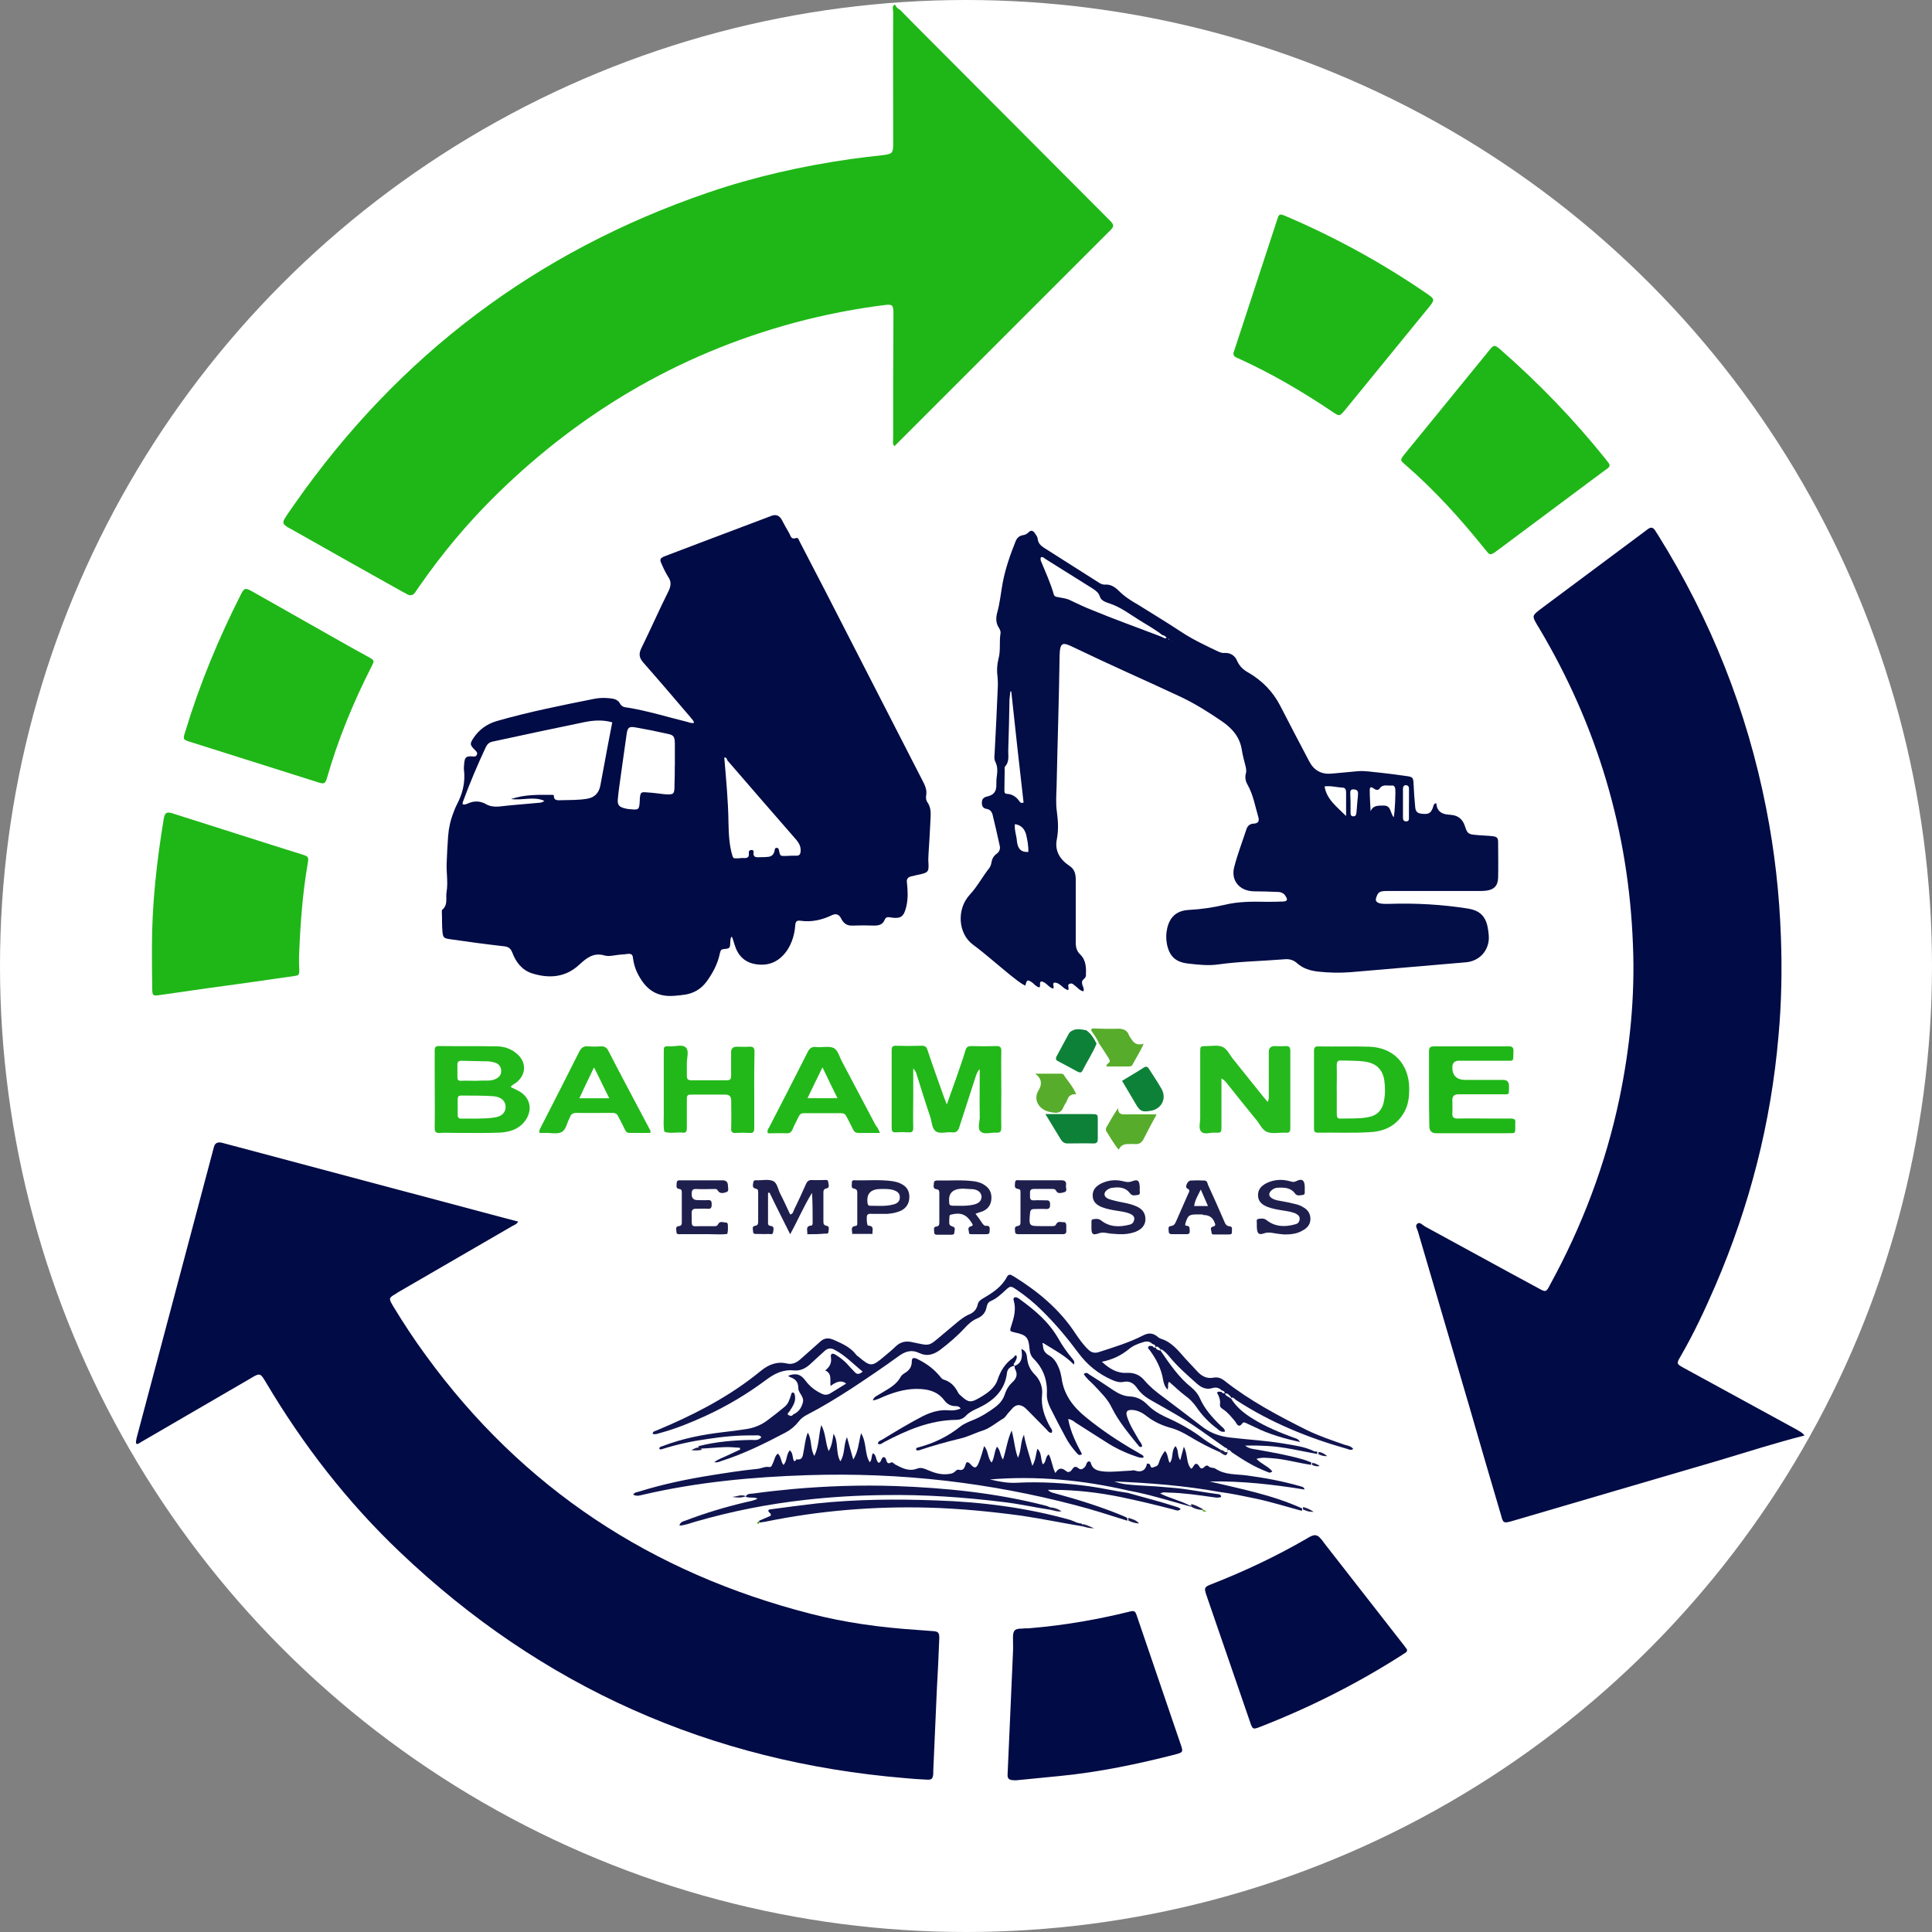 <?xml version="1.0" encoding="UTF-8"?><svg id="Capa_2" xmlns="http://www.w3.org/2000/svg" viewBox="0 0 545.34 545.34"><rect x="0" y="0" width="545.34" height="545.34" fill="#808080" stroke="none"/><defs><style>.cls-1{fill:#010b45;}.cls-2{fill:#030d46;}.cls-3{fill:#fff;}.cls-4{fill:#10154f;}.cls-5{fill:#1fb717;}.cls-6{fill:#1f1f4e;}.cls-7{fill:#22b81a;}.cls-8{fill:#0d114c;}.cls-9{fill:#0e8139;}.cls-10{fill:#0f144e;}.cls-11{fill:#25b91e;}.cls-12{fill:#58ac2b;}</style></defs><g id="Capa_2-2"><g id="Capa_1-2"><circle id="Circulo" class="cls-3" cx="272.67" cy="272.67" r="272.67"/><path class="cls-1" d="M509.38,405.18c-8.28,2.11-16.15,4.65-24.09,7.02-19.44,5.66-38.8,11.41-58.25,17.08-.17,.08-.42,.08-.59,.17-1.94,.51-2.2,.42-2.71-1.61-3.04-10.23-6-20.46-8.96-30.69-4.82-16.49-9.72-33.06-14.54-49.54-.17-.68-.93-1.61-.17-2.2,.68-.59,1.44,.34,2.11,.76,10.74,5.83,21.47,11.75,32.29,17.58,1.78,1.01,2.03,.93,2.96-.93,9.13-16.65,15.81-34.24,19.7-52.84,2.96-14.29,4.4-28.66,3.8-43.2-1.18-32.04-10.06-61.88-26.46-89.44-.42-.68-.85-1.35-1.18-2.03-.68-1.27-.51-1.69,.59-2.62,.25-.25,.59-.42,.85-.68,9.81-7.35,19.7-14.63,29.5-21.98,.34-.25,.68-.51,1.01-.76,.76-.51,1.35-.42,1.86,.34,.34,.51,.59,.93,.93,1.44,14.88,23.84,25.11,49.54,30.52,77.19,2.37,12,3.72,24.09,4.14,36.27,.34,9.3,.17,18.6-.68,27.9-2.11,24.52-8.12,47.93-17.84,70.51-2.96,6.85-6.09,13.53-9.81,19.95-1.18,2.03-1.18,2.11,1.01,3.3,10.65,5.83,21.39,11.67,32.04,17.5,.59,.42,1.35,.68,1.94,1.52h0Z"/><path class="cls-1" d="M38.49,407.55c-.25-.59,0-1.1,.08-1.69,7.27-27.39,14.54-54.7,21.81-82.09,.28-1.13,1.07-1.52,2.37-1.18,25.36,6.76,50.81,13.53,76.17,20.29,2.45,.68,4.9,1.27,7.35,1.94-.42,.76-1.1,.93-1.69,1.27-10.82,6.26-21.56,12.51-32.38,18.77-.08,.08-.25,.17-.34,.25-2.2,1.27-2.2,1.35-.85,3.64,2.87,4.73,5.92,9.38,9.21,13.86,27.31,37.54,63.74,61.38,108.46,72.87,9.81,2.54,19.78,3.89,29.84,4.57,1.52,.08,3.04,.25,4.57,.34,1.78,.08,2.11,.42,2.03,2.28-.17,4.73-.42,9.55-.68,14.29-.34,7.61-.68,15.3-1.01,22.91v.85c-.17,1.44-.42,1.69-1.94,1.61-2.03-.08-4.06-.25-6-.42-54.95-4.57-102.55-25.7-142.53-63.74-14.88-14.12-27.39-30.27-37.87-47.93-1.61-2.71-1.69-2.79-4.48-1.1-10.23,5.92-20.46,11.92-30.69,17.84-.42,.25-.85,.68-1.44,.59h0Z"/><path class="cls-5" d="M253.98,2.69c1.44,1.44,2.79,2.87,4.23,4.31,18.18,18.26,36.35,36.44,54.53,54.7l.76,.76c.93,1.01,.93,1.44,.08,2.37-.17,.25-.42,.42-.59,.59l-59.69,59.69-.85,.85c-.59-.76-.34-1.52-.34-2.28,0-11.41,0-22.83,.08-34.24v-1.52c-.08-1.69-.34-2.03-2.11-1.86-7.69,.93-15.22,2.37-22.74,4.23-33.48,8.45-62.39,25.02-87.08,49.2-8.2,8.03-15.47,16.74-21.98,26.12-.34,.51-.76,1.1-1.1,1.61-.59,.85-1.35,1.01-2.28,.51-.34-.25-.76-.42-1.1-.59-10.57-5.92-21.14-11.84-31.7-17.84-.34-.17-.68-.34-.93-.51-1.35-.85-1.52-1.27-.68-2.62s1.78-2.62,2.71-3.97c29.34-41.93,68.22-71.27,116.67-87.84,13.1-4.48,26.63-7.52,40.33-9.47,2.96-.42,6-.76,9.05-1.1,2.62-.34,2.87-.59,2.87-3.21,0-12.43-.08-24.85,0-37.2,0-.68-.51-1.61,.51-2.11,.34,.76,.76,1.18,1.35,1.44h0Z"/><path class="cls-1" d="M206.56,264.34c-.51,.59-.34,1.1-.42,1.61-.08,1.69-.08,1.78-1.86,1.94-.93,.08-.93,.68-1.1,1.27-.59,2.87-1.94,5.41-3.64,7.78-1.52,2.11-3.55,3.38-6.09,3.8-1.01,.17-2.03,.25-3.04,.34-4.99,.42-8.28-1.69-10.65-6.76-.59-1.27-.93-2.62-1.1-3.97-.08-.93-.51-1.18-1.44-1.1-1.1,.17-2.11,.17-3.21,.34-1.18,.17-2.37,.42-3.47,.08-3.04-.85-4.99,.76-7.02,2.62-3.89,3.64-8.54,3.97-13.36,2.45-2.87-.93-4.57-3.21-5.58-5.92-.42-1.01-.93-1.52-2.11-1.69-5.16-.59-10.31-1.27-15.47-2.03-1.69-.25-1.94-.42-2.11-2.11-.17-1.86-.08-3.72-.17-5.58,0-.25,0-.51,.08-.59,1.78-1.44,.93-3.47,1.27-5.16,.42-2.62-.08-5.24,0-7.86,.08-2.62,.25-5.16,.42-7.78,.17-2.28,.68-4.57,1.52-6.68,.25-.76,.59-1.52,.93-2.2,1.61-3.04,2.45-6.26,2.03-9.81-.08-.34,0-.76,0-1.1,.17-2.11,.17-2.96,2.54-2.71,.42,.08,.93,0,1.1-.51,.25-.59-.17-.93-.51-1.27-1.52-1.52-1.52-1.78-.42-3.47,1.61-2.37,3.72-3.89,6.51-4.73,9.13-2.62,18.51-4.48,27.81-6.34,1.44-.25,2.87-.25,4.31-.08,1.01,.08,2.11,.42,2.62,1.35,.51,1.01,1.27,1.18,2.28,1.27,5.66,.93,11.07,2.62,16.57,3.97,.68,.17,1.35,.51,2.11,.34-.08-.76-.68-1.1-1.01-1.61-4.4-5.16-8.79-10.31-13.27-15.39-1.27-1.44-1.35-2.54-.51-4.23,2.62-5.33,4.99-10.74,7.61-15.98,.68-1.44,.85-2.62-.08-3.97-.68-1.1-1.27-2.28-1.78-3.47-.76-1.52-.59-1.86,.93-2.45,3.04-1.18,6.09-2.28,9.13-3.47,6.93-2.62,13.86-5.24,20.8-7.86,1.3-.51,2.28-.14,2.96,1.1,.68,1.27,1.35,2.54,2.11,3.8,.42,.76,.51,1.86,1.94,1.35,.68-.25,.85,.85,1.18,1.35,2.45,4.65,4.82,9.38,7.27,14.03,9.05,17.67,18.09,35.25,27.14,52.92,.76,1.44,1.44,2.79,1.1,4.48-.08,.68,0,1.35,.42,1.86,.85,1.27,.93,2.71,.85,4.14-.17,3.47-.34,6.93-.59,10.4-.08,1.01-.08,2.03,0,3.04,.08,1.86-.25,2.2-2.03,2.62-1.01,.25-1.94,.42-2.96,.68-.85,.25-1.27,.76-1.1,1.78,.25,2.2,.34,4.48-.17,6.68-.68,2.87-1.52,3.55-4.31,3.13-.93-.17-1.44-.25-1.86,.76-.51,1.18-1.52,1.52-2.87,1.52-2.03-.08-4.14-.08-6.17,0-1.61,.08-2.54-.68-3.21-2.03-.56-1.13-1.41-1.44-2.54-.93-2.79,1.35-5.75,2.03-8.79,1.61-1.1-.17-1.52,.08-1.61,1.27-.17,2.45-.85,4.82-2.2,6.93-2.11,3.13-4.99,4.65-8.88,4.06-3.3-.51-5.16-2.54-6.09-5.66-.25-.68-.34-1.35-.76-2.2h0Zm-62.31-38.8c4.06-1.35,7.78-1.18,11.58-1.18,.17,0,.51,0,.51,.25-.08,1.44,1.18,1.27,1.86,1.27,2.54-.08,5.07,0,7.52-.42,2.11-.34,3.3-1.61,3.72-3.64,.25-1.35,.51-2.71,.76-4.06,.85-4.57,1.69-9.21,2.62-13.86-2.62-.76-5.24-.59-7.78-.08-8.71,1.78-17.33,3.64-25.95,5.5-.93,.17-1.52,.68-1.94,1.52-2.37,5.07-4.57,10.23-6.51,15.56-.08,.17,0,.42-.08,.59,.59,.25,1.01,0,1.44-.17,1.86-.85,3.64-.76,5.33,.25,1.1,.59,2.28,.68,3.55,.59,3.55-.42,7.19-.68,10.74-1.01,.68-.08,1.35,0,2.03-.59-2.96-1.35-6-.08-9.38-.51Zm60.19-11.75c.51,6.17,1.1,12.17,1.18,18.26,.08,3.21,.17,6.34,1.1,9.47,.17,.59,.42,.85,1.01,.76,.51,0,1.01,0,1.52-.08,.59-.08,1.35,.17,1.86-.25,.42-.42,.25-.93,.25-1.44,.08-.42,.34-.59,.76-.59,.34,0,.68,.17,.59,.51-.25,1.86,1.01,1.52,2.03,1.52,.68,0,1.27,0,1.94-.08,1.07-.06,1.72-.62,1.94-1.69,.08-.42,.08-.93,.68-.85,.42,0,.51,.34,.59,.76,.34,1.61,.34,1.52,1.94,1.52,1.01-.08,2.03-.08,3.04-.08,.68,0,1.01-.34,1.1-1.01,.17-1.44-.34-2.45-1.27-3.55-6.51-7.44-12.93-14.88-19.44-22.4-.08-.42-.17-.76-.85-.76h0Zm-13.95,2.2h0v-6.26c-.08-1.86-.34-2.28-2.2-2.62-2.96-.68-5.92-1.27-8.88-1.78-1.86-.34-2.28,0-2.54,1.94-.59,3.97-1.1,7.95-1.69,12-.25,2.03-.59,3.97-.76,6-.25,1.94,.25,2.54,2.2,2.96,.34,.08,.68,.17,1.1,.17,2.62,.25,2.71,.25,2.87-2.45v-.42c.17-1.86,.25-2.03,2.03-1.86,1.69,.08,3.3,.34,4.9,.51,2.71,.17,2.87,.08,2.87-2.62,.08-1.94,.08-3.8,.08-5.58Z"/><path class="cls-2" d="M305.81,279.81c-1.01-.17-1.52-.93-2.2-1.44-.51-.34-.93-1.01-1.69-.68-.85,.34,0,1.18-.42,1.78-1.52-.34-2.28-2.2-3.97-2.11-.59,.51,.17,1.1-.25,1.69-1.01-.25-1.61-1.18-2.45-1.69-.68-.42-1.35-.59-1.27,.51,.08,1.18-.42,.85-.93,.51-.51-.25-.85-.76-1.35-1.1-1.27-.85-1.44-.76-1.86,.93-1.61-.76-2.87-1.94-4.23-2.96-3.55-2.87-6.93-5.92-10.57-8.62-4.23-3.13-4.65-10.06-.85-14.12,2.11-2.28,3.55-5.07,5.5-7.52,.34-.51,.51-1.01,.59-1.61,.17-.93,.59-1.78,1.44-2.37,.93-.68,1.1-1.52,.85-2.45-.59-2.79-1.27-5.66-1.94-8.45-.17-.85-.68-1.61-1.69-1.78-1.27-.17-1.44-1.1-1.35-2.11,.08-.93,.85-1.27,1.61-1.44,1.58-.34,2.4-1.3,2.45-2.87,0-1.01,0-2.03,.17-3.04,.17-1.35,.17-2.54-.42-3.8-.34-.59-.34-1.35-.25-2.11,.34-6.51,.68-12.93,.93-19.44,0-.76,0-1.61-.08-2.37-.25-1.78-.17-3.47,.25-5.16,.68-2.37,.17-4.9,.59-7.27,.08-.42-.17-1.01-.42-1.44-.93-1.35-.93-2.87-.51-4.4,.76-2.71,1.01-5.5,1.52-8.28,.76-4.06,2.11-7.95,3.64-11.75,.34-.93,1.01-1.61,2.03-1.78,.68-.08,1.18-.34,1.69-.85,.68-.68,1.27-.42,1.78,.34,.34,.51,.68,.93,.76,1.52,.08,1.18,.85,1.94,1.78,2.54,5.07,3.21,10.23,6.51,15.3,9.72,.51,.34,1.1,.68,1.78,.68,1.69-.17,2.96,.68,4.06,1.78,1.61,1.61,3.47,2.79,5.41,3.89,4.06,2.54,8.12,4.99,12.09,7.61,3.3,2.2,6.93,3.89,10.48,5.58,.59,.25,1.18,.51,1.86,.42,1.78-.08,2.96,.85,3.55,2.28,.68,1.52,1.78,2.54,3.21,3.3,3.89,2.28,6.93,5.41,8.96,9.38,2.71,5.24,5.41,10.48,8.2,15.72,1.35,2.54,3.47,3.66,6.34,3.38,2.45-.25,4.9-.42,7.35-.68,2.11-.17,4.14,.25,6.26,.42,2.45,.25,4.9,.59,7.27,.93,2.03,.25,2.11,.42,2.2,2.37,.08,2.03,.25,4.06,.42,6,.08,1.61,.51,2.11,1.78,2.28,1.94,.25,2.62-.08,3.21-1.61,.17-.42,.17-.85,.51-1.18,.08-.08,.25-.08,.34-.17,.08,0,.17,.08,.17,.08,.11,1.92,1.21,2.96,3.3,3.13,.25,0,.59,.08,.85,.08,1.97,.17,3.27,1.21,3.89,3.13,.68,2.11,.93,2.37,3.21,2.54,1.52,.17,3.04,.17,4.57,.34,1.35,.17,1.61,.51,1.61,1.78,0,3.3,.08,6.68,0,9.98-.08,2.28-1.18,3.38-3.47,3.64-.68,.08-1.44,.08-2.2,.08h-25.78c-2.03,0-2.45,.34-2.96,1.86-.25,.76-.08,1.18,.68,1.52,1.01,.34,2.03,.25,2.96,.25,7.52-.25,14.96,.17,22.4,1.35,2.96,.51,4.65,1.94,5.33,4.82,.25,1.18,.42,2.37,.42,3.64-.17,3.64-2.79,6.34-6.43,6.68-10.82,.93-21.73,1.86-32.55,2.79-3.13,.25-6.17,.17-9.3-.17-2.11-.25-4.14-.85-5.75-2.28-1.1-1.01-2.28-1.35-3.8-1.18-6.17,.51-12.43,.59-18.51,1.44-2.87,.42-5.75,.08-8.62-.25-3.55-.42-5.24-2.11-5.92-5.58-.25-1.44-.25-2.87,.08-4.31,.76-3.38,2.79-5.07,6.17-5.24s6.76-.68,10.06-1.44c3.8-.93,7.69-.93,11.58-.85,1.69,0,3.3,0,4.99-.08,1.1-.08,1.27-.51,.68-1.44-.51-.93-1.35-1.27-2.37-1.27-2.2-.08-4.48-.17-6.68-.17-3.97-.08-6.51-3.04-5.5-6.85,.93-3.64,2.28-7.1,3.47-10.74,.34-1.01,1.1-1.52,2.11-1.52,1.1-.08,1.52-.59,1.27-1.69-.93-3.13-1.44-6.34-3.04-9.21-.59-1.01-.85-2.11-.51-3.3,.17-.59,.08-1.27-.08-1.94-.42-1.61-.85-3.21-1.1-4.82-.59-3.55-2.71-5.92-5.5-7.86-3.72-2.54-7.44-4.9-11.5-6.85-5.07-2.37-10.23-4.73-15.3-7.02s-10.06-4.65-15.05-7.02c-3.13-1.52-3.97-1.69-4.06,2.37-.17,12.34-.59,24.69-.85,37.03-.08,2.28-.25,4.65,.08,6.93,.34,2.62,.51,5.07,0,7.78-.68,3.21,.85,5.75,3.55,7.52,1.44,.93,1.78,2.28,1.78,3.89v17.75c0,1.35,.25,2.45,1.35,3.47,1.61,1.61,1.61,3.8,1.52,5.92,0,.08,0,.17-.08,.25-.17,.68-1.18,.85-1.01,1.78,0,.85,.68,1.35,.42,2.37h0Zm21.98-100.1c.51,.17,.93,.68,1.52,.34-.34-.42-.68-.76-1.18-.76-2.03-1.61-4.31-2.87-6.51-4.23-2.71-1.69-5.33-3.72-8.45-4.73-1.01-.34-2.37-.76-2.71-1.94-.34-1.1-1.1-1.61-1.94-2.2-4.48-2.79-8.88-5.58-13.36-8.37-.42-.25-.76-.76-1.35-.51-.17,.34-.08,.76,0,1.01,1.27,3.13,2.71,6.17,3.64,9.47,.17,.59,.68,.68,1.18,.76,1.18,.25,2.45,.34,3.55,.93,1.94,.93,3.89,1.86,5.83,2.62,6.51,2.71,13.19,5.07,19.78,7.61h0Zm-42.35,15.47h-.25c-.08,.76-.17,1.52-.25,2.28-.08,4.65-.17,9.38-.34,14.03-.08,1.69,.42,3.47-.93,4.9-.17,.17-.08,.59-.08,.85,0,1.94-.08,3.89-.08,5.83,0,.59,.08,1.01,.76,1.01,1.52,.08,2.71,.93,3.55,2.2,.17,.25,.51,.51,1.1,.25-1.18-10.4-2.37-20.88-3.47-31.36h0Zm107.96,35.51c.34-1.35,.59-7.35,.42-8.12-.08-.51-.34-.85-.85-.85-1.18,.17-2.62-.51-3.55,.85-.34,.51-.93,.51-1.52,.08-1.01-.68-1.27-.59-1.27,.59,0,1.94,.17,3.8,.25,5.75,.76-1.86,2.37-1.52,3.72-1.61,2.11,0,1.78,2.11,2.79,3.3h0Zm-13.44-.34v-6.68c0-.68-.17-1.35-1.01-1.35-1.69-.08-3.3-.59-5.07-.34,.59,3.64,3.38,5.66,6.09,8.37Zm-89.7,10.14c.08-1.61-.25-3.3-.59-4.82-.42-1.61-1.35-2.79-3.21-3.04-.17,1.78,.51,3.3,.59,4.9,.25,1.86,.93,3.04,3.21,2.96h0Zm107.45-13.7v-3.89c0-.59,0-1.18-.85-1.27-.76,0-.85,.59-.85,1.18v7.69c0,.68,0,1.35,.93,1.35,.85,0,.76-.68,.76-1.27v-3.8Zm-16.49-.51v2.79c0,.59-.08,1.27,.68,1.35,.93,.08,.93-.68,1.01-1.35,.08-1.01,.17-2.03,.25-3.04,.08-.68,.17-1.44,.17-2.11,0-.85-.59-1.1-1.27-1.1-.85-.08-.93,.51-.93,1.1,0,.76,.08,1.52,.08,2.37h0Zm-50.47-45.31l.08-.08h-.17l.08,.08Zm-.85-.59l-.08,.08c0,.08,.08,.17,.08,.08,.17-.08,.17-.17,.08-.25,0,.08-.08,.08-.08,.08h0Z"/><path class="cls-5" d="M42.89,267.21c0-12.09,1.35-24.01,3.3-35.93,.34-2.03,.85-2.28,3.04-1.52,9.13,2.87,18.26,5.83,27.39,8.71,2.87,.93,5.75,1.78,8.62,2.71,1.86,.59,1.94,.68,1.61,2.62-1.52,8.79-2.11,17.58-2.45,26.46,0,1.18,0,2.28,.08,3.47,0,1.44-.08,1.61-1.52,1.78-3.89,.59-7.86,1.1-11.75,1.69-8.62,1.18-17.25,2.37-25.87,3.64-2.2,.34-2.37,.25-2.37-1.94-.08-3.89-.08-7.78-.08-11.67h0Z"/><path class="cls-5" d="M348.16,99.65l.25-.76c3.97-12.09,7.95-24.26,11.92-36.35,.17-.42,.25-.85,.42-1.27,.25-.68,.68-.85,1.35-.59,.42,.17,.93,.34,1.44,.59,13.78,5.92,26.8,13.1,39.14,21.56,2.37,1.61,2.37,1.78,.59,3.97-7.86,9.64-15.81,19.36-23.67,29-1.44,1.69-1.52,1.78-3.38,.51-8.54-5.75-17.33-10.91-26.63-15.13-.76-.34-1.44-.51-1.44-1.52Z"/><path class="cls-1" d="M290.25,459.62c5.33-.42,10.57-1.1,15.89-2.03,4.23-.76,8.37-1.61,12.43-2.62,1.61-.42,1.86-.34,2.37,1.27,4.14,12.17,8.28,24.26,12.43,36.44,.59,1.78,.51,1.94-1.27,2.45-10.82,2.79-21.73,5.07-32.89,6.17-3.72,.34-7.44,.76-11.16,1.1-.68,.08-1.44,.17-2.2,.08-1.1-.08-1.52-.51-1.44-1.69,.17-4.4,.42-8.79,.59-13.19,.34-7.1,.59-14.12,.93-21.22,.08-1.35,0-2.71,0-4.14,0-2.03,.51-2.54,2.54-2.54,.59-.08,1.18-.08,1.78-.08Z"/><path class="cls-5" d="M454.34,131.36c-.08,.59-.51,.85-.93,1.1-2.2,1.61-4.4,3.3-6.59,4.9-7.95,5.92-15.98,11.92-23.92,17.84-.42,.34-.93,.68-1.44,1.01-.59,.34-1.1,.34-1.52-.25-.25-.34-.59-.68-.85-1.01-6.85-8.54-14.12-16.57-22.4-23.76-1.52-1.27-1.52-1.35-.25-2.96,7.95-9.81,15.98-19.53,23.92-29.34,1.27-1.61,1.52-1.61,3.13-.25,10.91,9.55,20.88,19.87,29.93,31.2l.76,1.01c.08,.25,.17,.42,.17,.51h0Z"/><path class="cls-1" d="M371.07,433.33c.59,0,1.1,.25,1.52,.76,.51,.51,.93,1.1,1.35,1.69,7.44,9.47,14.79,19.02,22.23,28.49,.25,.34,.51,.68,.76,1.01,.42,.51,.25,.93-.25,1.27-.34,.17-.59,.34-.93,.59-12.68,8.12-26.12,14.88-40.24,20.37-1.78,.68-1.94,.59-2.54-1.1-4.14-12.09-8.37-24.26-12.51-36.35-.59-1.86-.51-2.11,1.44-2.87,9.3-3.64,18.26-7.86,26.88-12.85,.85-.51,1.52-.93,2.28-1.01h0Z"/><path class="cls-5" d="M105.45,186.9c-.17,.34-.34,.76-.51,1.1-5.16,10.14-9.47,20.54-12.6,31.45-.51,1.78-.85,1.94-2.62,1.35-12-3.8-24.01-7.61-36.1-11.41-1.94-.59-2.03-.76-1.35-2.79,4.06-13.44,9.38-26.29,15.72-38.8,.93-1.86,1.27-1.94,3.21-.85,7.44,4.23,14.96,8.45,22.4,12.68,3.55,2.03,7.19,4.06,10.74,6,.42,.34,1.1,.42,1.1,1.27Z"/><path class="cls-4" d="M223.89,399.26c1.52-.68,2.28-1.78,2.71-3.3,.51-1.78-1.27-2.71-1.27-4.14,0-1.78-.85-2.62-2.37-3.13-.17-.08-.34-.25-.51-.34,2.11-.85,3.55-.51,4.9,1.35,1.27,1.69,2.79,2.87,4.65,3.72,.85,.42,1.61,.34,2.45-.17,1.44-.93,2.96-1.78,4.4-2.71-1.13-.96-2.59-.73-4.4,.68-.25-1.61,.51-3.47-1.52-4.4,1.35-1.01,1.86-2.2,1.61-3.72-.17-1.01,.42-1.27,1.35-.68,1.1,.68,2.11,1.44,3.04,2.37,.76,.85,1.52,1.69,2.37,2.54,.56,.68,1.3,.62,2.2-.17-2.62-2.11-4.9-4.57-7.95-6.17-1.01-.56-1.94-.45-2.79,.34-1.35,1.18-2.62,2.45-3.97,3.64-1.35,1.27-2.87,2.03-4.65,1.86-3.13-.34-5.58,.93-7.95,2.71-5.33,3.97-10.99,7.35-17.08,10.14-4.06,1.86-8.2,3.55-12.51,4.73-.76,.17-1.44,.59-2.37,.34,0-.85,.76-.76,1.18-1.01,9.72-4.06,19.11-8.79,27.48-15.3,.68-.51,1.35-1.1,2.03-1.61,2.11-1.69,4.48-2.62,7.27-1.94,1.52,.34,2.79-.34,3.89-1.35,1.78-1.61,3.55-3.13,5.33-4.73,1.18-1.18,2.45-1.27,3.97-.59,2.28,1.01,4.65,2.03,6.26,4.14,.17,.25,.42,.42,.68,.59,3.38,2.87,3.8,2.87,7.19,0,1.18-1.01,2.37-1.94,3.38-2.96,1.27-1.18,2.71-1.52,4.4-1.18,5.41,1.1,4.57,1.44,8.88-2.2,1.35-1.18,2.79-2.28,4.14-3.47,.93-.76,1.94-1.52,3.04-2.03,1.35-.51,2.28-1.35,2.62-2.87,.17-.93,.93-1.44,1.69-1.86,2.62-1.52,5.16-3.21,6.59-6,.34-.59,.85-.76,1.44-.34,.08,.08,.25,.17,.34,.17,6.85,4.23,13.02,9.3,17.5,16.15,1.1,1.61,2.2,3.21,3.64,4.57,.93,.93,1.94,1.1,3.13,.68,4.14-1.35,8.37-2.62,12.34-4.65,1.44-.76,2.71-.76,3.97,.25,.34,.25,.68,.59,1.1,.68,3.04,.93,4.9,3.38,6.93,5.66,1.18,1.27,2.37,2.54,3.55,3.8,1.18,1.18,2.54,1.86,4.31,1.52,1.27-.25,2.28,.17,3.21,.93,7.1,5.58,15.05,9.81,23.16,13.86,3.47,1.69,7.02,2.87,10.65,4.14,.85,.25,1.78,.34,2.45,1.18-.59,.51-1.18,.17-1.69,0-11.07-3.13-21.64-7.44-31.36-13.78-.42-.25-.85-1.1-1.61-.51v.08c.08-.08,.17-.08,.17-.17s-.08-.25-.08-.34c-.51-.51-.93-1.18-1.78-.85h0c.25-.76-.42-.76-.85-1.01-.76-.76-1.69-.85-2.54-.59-1.69,.51-3.04-.08-4.31-1.18-2.87-2.54-5.75-5.07-8.12-8.03-.51-.59-1.1-1.18-1.78-1.61-.25-.17-.51-.17-.68,.17l.08,.08c.17-.08,.25-.25,.08-.51-.42-.25-.76-1.01-1.44-.42h0c.25-.76-.42-.76-.85-1.01-.76-.76-1.61-.76-2.62-.42-1.44,.42-2.87,1.01-4.06,2.03-2.11,1.69-4.48,2.87-7.52,3.47,2.11,1.94,4.31,3.3,7.02,3.13,2.2-.08,3.72,.59,5.07,2.2,1.52,1.78,3.3,3.21,5.16,4.57,3.8,2.87,7.61,5.75,11.33,8.62,2.28,1.69,4.82,2.54,7.61,2.87,4.99,.59,10.06,.85,15.05,1.69,2.96,.51,6,.85,8.71,2.2,.25,.08,.59,.08,.85,.08v.68c-4.73-.85-9.38-2.03-14.2-2.28-1.94-.08-3.8-.17-6.17-.08,1.27,.93,2.28,.93,3.21,1.1,4.31,.76,8.62,1.52,12.85,2.71,.93,.25,1.78,.59,2.62,.93v.68c-3.72-.51-7.27-1.61-10.99-1.86-1.35-.08-2.79-.34-4.48,.17,1.44,1.52,3.38,2.11,4.48,3.55-.68,.59-1.1,.25-1.52,.08-3.55-1.35-6.68-3.3-9.81-5.41-.42-.25-.76-1.27-1.52-.42h0c.59-.68-.17-.85-.51-1.01-2.45-1.78-4.99-3.47-7.44-5.24-4.23-2.96-8.71-5.41-13.19-7.95-1.69-.93-3.13-2.03-4.23-3.64-.85-1.27-2.11-2.03-3.72-1.69-1.18,.25-2.28-.08-3.38-.59-3.8-1.69-6.85-4.14-9.38-7.52-3.13-4.23-6.51-8.28-10.31-12-2.2-2.2-4.57-4.14-7.19-5.92-1.61-1.1-1.78-1.1-3.13,.17-1.27,1.18-2.54,2.37-4.14,3.04-.76,.34-1.01,.93-1.18,1.69-.25,1.52-1.18,2.62-2.62,3.21s-2.54,1.61-3.55,2.71c-2.11,2.28-4.48,4.31-6.93,6.17-1.86,1.35-3.72,1.94-5.83,.93-2.28-1.1-4.06-.51-6,.93-4.31,3.13-8.71,6.09-13.19,9.05-4.06,2.62-8.2,5.16-12.43,7.35-1.01,.51-1.86,1.1-2.54,2.03-1.01,1.27-2.2,2.28-3.64,3.04-5.92,3.13-11.92,6.09-18.35,8.12-.42,.17-.93,.42-1.78,.25,1.27-.93,2.45-1.27,3.64-1.86,1.18-.59,2.45-1.1,3.64-1.69,0-.17,0-.34-.08-.51-1.44-.08-2.87-.25-4.4-.17-2.28,.08-4.57,.34-6.93,.42-.17-.25-.25-.42-.42-.68,4.9-1.27,9.98-1.69,14.96-1.78,1.01,0,2.03,.25,2.87-.76-.51-.76-1.35-.51-2.11-.51-4.4-.08-8.79,.34-13.1,1.01-4.31,.59-8.54,1.52-12.6,2.79-.34,.08-.68,.34-1.01-.08,.08-.59,.68-.59,1.1-.76,5.5-2.11,11.16-3.21,16.99-3.89,2.11-.25,4.31-.51,6.43-.85,2.28-.34,4.31-1.18,6.09-2.54,1.61-1.18,3.21-2.45,4.73-3.72,1.1-.85,1.44-2.11,1.86-3.38,.08-.34,.17-.76,.59-.68s.42,.51,.51,.85c.34,1.78-.68,3.13-1.61,4.57-.25,.25-.59,.59-.34,.85,1.1,.68,1.27,.08,1.44-.08h0Z"/><path class="cls-10" d="M336.24,425.3c-5.07-1.35-10.06-2.96-15.22-4.06-.85-.17-1.69-.34-2.54-.51-12.85-2.96-25.87-4.23-39.06-3.13,2.54,.59,5.07,1.1,7.69,.93,6.85-.34,13.7,.08,20.46,1.01,3.64,.51,7.19,1.35,10.82,1.86,4.4,1.27,8.88,2.37,13.27,3.8,.51,.17,1.1,.25,1.61,.76-.68,.76-1.52,.25-2.2,.08-4.9-1.27-9.81-2.45-14.71-3.47-6.26-1.27-12.68-2.03-19.11-2.03h-1.44c.59,.68,1.18,.76,1.78,.93,6.59,1.78,13.1,3.8,19.44,6.43,.42,.17,.76,.34,1.18,.59v.76c-4.9-1.52-9.72-3.13-14.71-4.4-11.92-3.13-24.01-5.41-36.27-6.85-13.1-1.52-26.21-2.03-39.31-1.61-15.56,.51-31.03,1.94-46.33,5.5-.85,.17-1.78,.59-2.87,0,.42-.68,1.01-.68,1.61-.85,6.76-2.11,13.7-3.55,20.63-4.65,4.23-.68,8.54-1.35,12.85-1.78,1.1-.08,2.11-.76,3.38-.51,.59,.08,.76-.68,1.01-1.18,.42-.85,.51-1.94,1.35-2.62,1.01,.85,.76,2.2,1.61,3.21,1.1-1.18,.68-2.87,1.78-4.14,.76,.68,.76,1.52,.93,2.37,.17,.68,.42,1.1,.93,.17,1.86,.34,1.78-1.1,2.03-2.2,.34-1.61,.42-3.38,1.18-5.33,1.27,2.11,.59,4.4,1.86,6.59,1.35-2.87,1.18-5.75,1.94-8.71,1.35,2.37,1.1,4.99,2.11,7.35,.93-1.61,1.1-3.21,1.35-4.9,1.52,2.28,.51,5.24,1.94,7.78,1.35-2.11,.85-4.48,1.86-6.85,.59,2.28,1.18,4.14,1.78,6.34,1.44-2.28,1.52-4.73,2.2-7.44,1.69,2.79,.93,5.83,2.45,8.2,.76-.76,.34-1.78,.93-2.54,1.1,.59,.68,2.11,1.61,2.71,.85-.25,.59-1.35,1.35-1.61,.51,0,.68,.42,.76,.85,.25,.68,.42,1.18,1.35,.68,.51-.25,.85,.42,1.27,.59,1.94,1.01,3.8,2.03,6.17,1.1,1.1-.42,2.11,.08,3.13,.51,1.61,.68,3.21,1.18,4.99,1.1,.93-.08,1.86-.08,2.62-.85,.25-.25,.51-.51,.93-.42,1.27,.34,1.61-.42,1.94-1.44,.25-.93,.68-.85,1.35-.17,1.18,1.35,1.69,1.27,2.37-.34,.59-1.44,1.01-2.96,1.52-4.73,1.27,1.44,.93,3.3,2.11,4.65,.85-1.35,.68-2.96,1.52-4.48,1.01,1.01,.85,2.45,1.69,3.64,.93-2.71,1.18-5.41,2.45-8.2,.76,2.71,.85,5.24,1.78,7.69,1.01-2.11,.68-4.48,1.69-6.51,.51,2.96,1.52,5.66,2.37,8.79,1.01-1.69,.93-3.21,1.44-4.82,1.27,1.18,.85,2.96,1.52,4.4,1.1-.68,.59-2.2,1.69-2.79,.85,1.52,.93,3.47,1.86,5.24,.85-1.44,1.78-1.61,2.96-.59,.59,.51,1.27,.34,1.69-.34,.51-.76,.93-1.18,1.86-.42,.68,.59,1.35,.17,1.86-.42,.42-.51,.34-1.27,1.01-1.52,.34,0,.51,.17,.59,.34,.51,2.11,2.11,2.37,3.97,2.54,2.37,.17,4.73-.17,7.1-.25,.42,0,.93-.17,1.27-.08,1.94,.68,3.21,0,3.55-1.94,.34,.08,.42,.08,.59,.08,.51,.17,.25,1.35,1.1,1.01,.59-.25,1.35-.25,1.61-1.18,.34-1.18,.93-2.37,1.78-3.47,.93,1.01,.68,2.28,1.35,3.38,1.1-1.35,.34-3.38,1.61-4.73,1.01,1.18,.42,2.79,1.35,3.97,.25-1.1,.59-2.2,1.01-3.8,1.18,2.2,.59,4.57,2.03,6.17,.34,0,.42-.34,.68-.68,.51-.93,1.1-.85,1.61,0,.42,.76,.85,.85,1.52,.17,.34-.34,.76-.51,1.1-.17,.59,.59,1.44,.34,1.94,.68,2.79,1.86,5.92,1.52,8.96,1.94,5.07,.68,10.06,1.61,15.05,3.04,.51,.17,1.01,.17,1.18,.93-8.88-1.44-17.75-2.45-26.8-2.28,8.88,2.11,17.75,3.8,26.12,7.61,0,.25,0,.42-.08,.68-4.4-1.18-8.71-2.54-13.1-3.47-3.38-.68-6.76-1.44-10.14-1.86-9.81-1.78-19.7-2.54-29.67-2.96,2.2,.85,4.48,.93,6.76,1.1,3.55,.17,7.02,.42,10.57,.76,4.14,.42,8.2,1.27,12.34,1.78,.34,.25,.85,.68,.08,.85-.68,.17-1.44,0-2.11-.08-4.14-.59-8.2-1.18-12.43-1.27-.68,0-1.35-.25-2.28,.25,2.87,1.44,5.83,2.03,8.45,3.47,.25-.25,.25,0,.25,.25h0Z"/><path class="cls-7" d="M267.25,311.76c1.01-2.87,1.86-5.24,2.71-7.61,.85-2.54,1.78-4.99,2.54-7.61,.25-.93,.68-1.27,1.69-1.27,2.37,.08,4.73,.08,7.1,0,1.01,0,1.35,.34,1.35,1.35-.08,3.89,0,7.78,0,11.67,0,3.3-.08,6.68,0,9.98,0,1.18-.34,1.52-1.52,1.44-1.44-.08-3.21,.59-4.23-.25-1.1-.85-.34-2.71-.34-4.14-.08-4.4,0-8.79,0-13.53-.76,.76-.85,1.35-1.1,1.94-1.52,4.82-3.13,9.55-4.65,14.37-.34,1.18-.93,1.69-2.11,1.52-1.52-.17-3.3,.51-4.48-.25s-1.18-2.71-1.61-4.06c-1.27-3.72-2.45-7.52-3.64-11.33-.25-.76-.34-1.52-1.18-2.37v7.86c0,2.96-.08,5.92,0,8.88,0,.93-.25,1.35-1.27,1.27-1.18-.08-2.45-.08-3.64,0-1.01,.08-1.18-.42-1.18-1.27v-21.9c0-.93,.25-1.27,1.18-1.27,2.45,.08,4.9,.08,7.35,0,1.01,0,1.35,.42,1.61,1.27,1.44,4.4,3.04,8.71,4.57,13.1,.25,.68,.51,1.18,.85,2.2h0Z"/><path class="cls-7" d="M144.16,306.86c.93,.42,1.86,.85,2.71,1.35,2.71,1.78,3.38,4.73,1.78,7.52-1.69,2.79-4.4,3.8-7.52,3.97-4.06,.17-8.03,.08-12.09,.08-1.69,0-3.3-.08-4.99,0-1.01,.08-1.35-.34-1.35-1.35,.08-5.16,0-10.23,0-15.39v-6.51c0-.93,.25-1.27,1.18-1.27,5.41,.08,10.82,0,16.23,.08,2.28,0,4.4,.76,6.09,2.37,2.37,2.28,2.28,5.41-.17,7.61-.59,.59-1.44,.76-1.86,1.52h0Zm-9.13,8.88c1.01-.08,2.54,0,4.14-.25,2.37-.25,3.55-1.35,3.55-3.04s-1.27-2.87-3.55-3.04c-3.04-.17-6-.17-9.05-.17-.76,0-.93,.42-.93,1.1v4.31c0,.85,.34,1.18,1.18,1.1h4.65Zm-.93-10.65q0-.06,0,0c1.18-.08,2.45-.08,3.64-.08,.85,0,1.61-.17,2.28-.51,1.01-.51,1.52-1.27,1.44-2.37-.08-1.18-.76-1.86-1.78-2.2-.51-.17-1.1-.25-1.69-.34-2.62-.08-5.16-.08-7.78-.17-.68,0-1.1,.25-1.1,1.01v3.64c0,.76,.25,1.01,1.01,1.01,1.35-.08,2.71,0,3.97,0Z"/><path class="cls-11" d="M344.78,304.41v13.44c0,1.86,0,1.94-1.86,1.86-1.35-.08-3.04,.68-3.89-.34-.76-.85-.25-2.45-.25-3.8v-18.6c0-1.61,0-1.69,1.69-1.69,1.52,0,3.13-.34,4.48,.17,1.35,.51,2.03,2.11,2.96,3.3,2.87,3.55,5.66,7.1,8.54,10.65,.42,.51,.76,.93,1.35,1.61,.42-.68,.34-1.27,.34-1.78v-12.34c0-1.01,.51-1.55,1.52-1.61,1.1,0,2.2,.08,3.21,0,1.1-.08,1.35,.42,1.35,1.44v21.64c0,1.01-.25,1.52-1.35,1.35h-.42c-1.61,0-3.3,.34-4.73-.17s-2.11-2.28-3.13-3.47c-2.71-3.3-5.33-6.59-8.03-9.98-.42-.51-.76-1.1-1.78-1.69h0Z"/><path class="cls-7" d="M370.9,307.54v-10.82c0-1.01,.25-1.44,1.35-1.35,4.73,.08,9.55-.08,14.29,.08,6.85,.25,11.16,4.9,11.24,11.75,0,2.03-.17,4.06-1.01,5.92-1.94,4.14-5.41,6.17-9.81,6.43-4.99,.34-9.98,.08-14.96,.17-1.1,0-1.1-.59-1.1-1.35v-10.82h0Zm6.43,0v6.93c0,.85,.17,1.35,1.18,1.27,2.45-.08,4.9,.08,7.35-.34,2.79-.42,4.31-1.94,4.82-4.73,.34-1.86,.34-3.72,.08-5.58-.42-3.13-2.2-4.9-5.33-5.41-2.28-.34-4.57-.25-6.85-.34-1.1-.08-1.27,.51-1.27,1.44,.08,2.28,0,4.57,0,6.76h0Z"/><path class="cls-7" d="M212.9,307.62v10.82c0,1.01-.25,1.44-1.35,1.35-1.27-.08-2.62-.08-3.89,0-1.1,.08-1.35-.42-1.27-1.44,.08-2.62,0-5.16,0-7.78,0-1.07-.56-1.61-1.69-1.61h-9.05c-1.69,0-1.78,0-1.78,1.78v7.78c0,.93-.34,1.35-1.27,1.18-1.69-.17-3.47,.34-5.07-.25-.34-1.52-.17-3.13-.17-4.73v-17.75c0-1.61,0-1.69,1.69-1.61,1.52,.08,3.55-.68,4.57,.34,.93,.93,.25,2.87,.25,4.4v3.47c0,.85,.17,1.35,1.18,1.35h10.14c1.01,0,1.18-.42,1.18-1.27v-6.68c0-1.01,.54-1.52,1.61-1.52,1.18,0,2.28,.08,3.47,0,1.1-.08,1.52,.25,1.52,1.44-.08,3.55-.08,7.1-.08,10.74h0Z"/><path class="cls-5" d="M403.36,307.62v-10.82c0-1.01,.25-1.44,1.35-1.44h21.22c.85,0,1.27,.25,1.27,1.18-.08,3.47,.25,2.79-2.62,2.87h-12.77c-1.18,0-1.8,.56-1.86,1.69-.06,2.48,1.18,3.72,3.72,3.72h10.57c1.13,0,1.69,.54,1.69,1.61,0,2.87,.25,2.45-2.37,2.45h-11.92c-1.13,0-1.69,.54-1.69,1.61,0,1.27,.08,2.45,0,3.72-.08,1.1,.34,1.52,1.44,1.52,3.3-.08,6.59,0,9.98,0h5.16c.93,0,1.35,.34,1.18,1.27v.25c0,3.04,.25,2.54-2.45,2.62h-19.87c-1.3,0-1.94-.68-1.94-2.03-.08-3.47-.08-6.85-.08-10.23h0Z"/><path class="cls-7" d="M152.28,319.8c-.17-.93,.34-1.44,.59-2.03,3.55-6.93,7.1-13.86,10.57-20.8,.59-1.18,1.27-1.78,2.62-1.61,1.18,.08,2.28,.08,3.47,0,1.01-.08,1.69,.25,2.2,1.27,3.8,7.35,7.69,14.63,11.58,21.98,.17,.34,.42,.59,.25,1.18h-5.92c-.68,0-1.01-.42-1.27-1.01-.59-1.27-1.27-2.45-1.86-3.64-.34-.76-.85-1.01-1.69-1.01-3.38,0-6.76,.08-10.14,0-.93,0-1.52,.34-1.78,1.18,0,.08-.08,.17-.08,.17-.76,1.35-1.01,3.38-2.28,4.06s-3.13,.17-4.65,.25h-1.61Zm15.39-18.51c-1.52,3.13-2.79,5.83-4.14,8.71h8.45c-1.52-2.96-2.79-5.75-4.31-8.71Z"/><path class="cls-7" d="M248.4,319.8h-5.92c-.85,0-1.35-.25-1.69-1.01-.59-1.27-1.27-2.45-1.86-3.64-.34-.68-.76-.93-1.52-.93h-10.57c-.68,0-1.01,.25-1.35,.85-.59,1.27-1.27,2.45-1.78,3.72-.34,.76-.76,1.1-1.61,1.1-1.78-.08-3.55,0-5.33,0-.34-.76,.08-1.27,.34-1.69,3.64-7.02,7.27-14.12,10.82-21.14,.51-1.1,1.18-1.69,2.45-1.52,1.61,.17,3.55-.34,4.9,.25,1.35,.68,1.69,2.71,2.54,4.14,3.13,5.92,6.26,11.84,9.38,17.75,.42,.42,.76,1.1,1.18,2.11h0Zm-20.46-9.81h8.45c-1.44-2.96-2.79-5.66-4.23-8.71-1.52,3.04-2.79,5.75-4.23,8.71Z"/><path class="cls-8" d="M294.39,379.65c0,1.35,.51,2.28,1.78,2.96,1.44,.85,2.2,2.2,2.79,3.72,.34,.85,.51,1.69,.68,2.54,.59,4.73,3.21,8.2,6.85,11.16,4.57,3.72,9.38,6.93,14.46,9.81,.59,.34,1.1,.68,1.69,1.01,.08,.08,.08,.25,.17,.51-.42,.25-.93,.08-1.35,0-2.96-.93-5.83-2.2-8.45-3.8-3.13-1.94-6.17-3.97-9.3-5.92-.59-.42-1.1-.93-2.2-1.1,.68,3.72,2.28,6.85,3.89,9.89-.76,.59-1.1,.08-1.44-.25-1.18-1.35-2.28-2.79-3.13-4.4-1.52-2.79-2.96-5.58-4.4-8.45-.59-1.27-1.01-2.54-.93-3.97,.17-3.8-1.01-7.1-3.72-9.81-.85-.85-1.1-1.78-1.18-2.87-.25-3.21-.93-3.89-4.14-4.57-1.44-.34-1.52-.34-1.01-1.86,.76-2.37,1.44-4.65,.68-7.19-.25-.76,.34-1.1,1.01-.76,.17,.08,.42,.17,.59,.34,4.31,3.13,8.28,6.43,10.99,11.16,1.1,1.94,2.37,3.8,3.8,5.5,.34,.51,1.01,.93,.59,1.86-2.37-2.45-5.41-4.06-8.28-5.83-.17-.08-.42-.25-.42-.25-.25,.08-.17,.34,0,.59h0Z"/><path class="cls-4" d="M296.42,426.15c-4.48-.68-8.88-1.69-13.44-2.2-10.99-1.35-22.06-2.11-33.22-1.94-7.52,.08-14.96,.51-22.4,1.35-10.57,1.18-20.88,3.21-31.11,6.17-1.44,.42-2.87,1.01-4.48,1.1,.25-1.1,1.1-1.18,1.78-1.44,5.5-2.11,11.16-3.8,16.91-5.16,1.1-.25,2.28-.42,3.38-1.01-1.1-.59-2.28,0-3.38-.59,.51-.93,1.44-.76,2.11-.85,3.72-.51,7.44-.93,11.16-1.27,9.64-.85,19.28-1.18,28.91-.85,14.29,.51,28.49,1.94,42.35,5.5,.51,.08,.93,.34,1.44,.51v.68h0Z"/><path class="cls-8" d="M286.45,385.48c-1.18,.17-2.03,.85-2.2,1.94-.59,5.16-3.89,8.03-8.2,10.06-1.18,.51-2.37,1.1-3.3,2.03-.76,.85-1.69,1.27-2.87,1.27-7.35,.08-13.86,2.87-20.29,6.26-.51,.25-1.01,.85-1.78,.51,0-.76,.68-.93,1.18-1.18,3.72-2.28,7.52-4.57,11.41-6.59,2.37-1.18,4.82-1.94,7.44-1.69,1.1,.08,2.2,0,3.3-.51-.34-.59-.85-.68-1.44-.68-1.35,0-2.37-.59-3.13-1.61-1.61-2.2-3.89-3.04-6.59-3.21-3.64-.25-7.02,.68-10.31,2.03-1.01,.42-2.03,1.01-3.3,1.18,.34-1.1,1.18-1.27,1.78-1.69,2.28-1.44,4.73-2.45,6.09-4.99,.25-.42,.68-.76,1.1-1.01,1.27-.76,2.03-1.69,2.03-3.3,0-1.01,.42-1.18,1.44-.76,2.28,1.1,4.4,2.54,6.09,4.48,.51,.51,.85,1.27,1.61,1.44,1.86,.59,3.04,1.86,3.89,3.55,.25,.51,.76,.93,1.18,1.27,1.78,1.61,2.54,1.61,4.65,.42,2.2-1.27,4.48-2.71,5.33-5.16,.85-2.62,2.2-4.73,4.4-6.26,.25-.17,.34-.42,.59-.68h.34c.34,.76-.17,1.27-.42,1.94-.17,.25-.68,.59,0,.93h0Z"/><path class="cls-4" d="M305.38,430.8c-5.66-.93-11.24-2.11-16.99-2.96-8.71-1.18-17.42-2.03-26.21-2.28-15.56-.42-30.94,.85-46.16,3.97-.59,.08-1.1,.17-1.69,.25,0-.08,.08-.08,0-.17,0-.08-.08-.17-.08-.34,1.1-.51,2.28-.93,3.3-1.44,.25-.76-.76-.85-.68-1.52,.08-.08,.25-.25,.42-.25,4.4-.59,8.88-1.18,13.27-1.69,11.16-1.18,22.4-1.27,33.65-.85,12.85,.42,25.53,2.03,37.87,5.5,1.1,.34,2.03,1.01,3.21,1.01,.17,.34,.17,.59,.08,.76h0Z"/><path class="cls-8" d="M286.36,385.57c2.2-.85,2.28-2.62,1.94-4.82,1.35,.59,1.52,1.61,1.61,2.54,.17,1.86,.85,3.38,2.2,4.73,1.52,1.52,2.28,3.64,2.03,5.75-.34,3.21,.68,6.09,2.2,8.88,.25,.51,.93,1.01,.51,1.78-.76,.08-1.1-.59-1.52-1.01-1.69-1.69-3.3-3.38-4.99-5.07-.42-.42-.85-.85-1.27-1.18-1.18-.76-2.11-.76-3.13,.17-.51,.51-.93,1.1-1.44,1.61-.42,.51-.76,1.1-1.27,1.44-1.94,1.1-3.72,2.71-5.75,3.38-2.2,.68-4.23,1.78-6.43,2.28-3.89,.93-7.78,2.03-11.58,3.3-.25,.08-.59,.08-.85-.08-.17-.59,.34-.68,.76-.76,4.31-1.18,8.2-3.04,11.67-5.83,1.1-.85,2.37-1.35,3.64-1.86,2.28-.93,4.31-2.2,6.34-3.72,1.18-.93,2.03-1.94,2.54-3.38,.42-1.35,1.1-2.54,2.11-3.47,1.1-1.01,1.69-2.11,.93-3.64-.25-.34-.17-.76-.25-1.01,.08-.08,0,0,0,0h0Z"/><path class="cls-6" d="M227.86,348.37c.17-1.01-.68-2.28,1.18-2.45,.34,0,.34-.59,.34-.93,0-2.71,0-5.5-.17-8.28-2.28,3.64-3.97,7.69-6.17,11.67-2.03-4.06-3.97-7.86-5.83-11.75-.17,0-.25,.08-.42,.08v8.54c0,.34,.08,.68,.59,.76,1.35,.08,.93,1.1,.85,1.78-.08,.85-.85,.51-1.35,.51-1.1,.08-2.2,0-3.21,0-.51,0-1.1,.08-1.1-.68,0-.59-.42-1.44,.51-1.61,.76-.08,.93-.51,.93-1.18v-8.2c0-.51,0-1.01-.68-1.1-1.18-.25-.76-1.18-.68-1.86,.08-.68,.76-.51,1.18-.51,1.44,0,3.04-.34,4.31,.17s1.44,2.37,2.11,3.64c1.01,1.94,1.86,3.89,2.79,5.83,.85-.17,.85-.85,1.1-1.35,1.18-2.37,2.28-4.82,3.38-7.27,.34-.76,.76-1.1,1.61-1.1,1.18,.08,2.28,0,3.47,0,.51,0,1.18-.17,1.18,.59,.08,.68,.51,1.61-.51,1.78-.76,.17-.85,.59-.85,1.18v8.03c0,.68,0,1.18,.93,1.35s.51,1.1,.51,1.61c0,.76-.68,.59-1.1,.59-1.69,.17-3.13,.17-4.9,.17h0Z"/><path class="cls-6" d="M275.37,342.62c.76,1.01,1.35,1.78,1.86,2.62,.34,.42,.59,.85,1.18,.76,1.18-.08,.93,.85,.93,1.52,0,.93-.59,.85-1.18,.85h-3.64c-.42,0-1.01,.08-1.01-.42,0-.59-.59-1.52,.51-1.78,.59-.17,.68-.42,.34-.85,0-.08-.08-.08-.08-.17-1.44-2.28-2.96-2.96-5.58-2.37-.25,.08-.59,.08-.68,.42-.08,.68-.08,1.27-.08,1.94,0,.76,.42,.85,1.01,1.1,.93,.25,.42,1.1,.42,1.69s-.51,.59-.93,.59h-3.64c-.51,0-1.1,.08-1.1-.68,0-.59-.34-1.52,.51-1.61,.93-.08,.93-.68,.93-1.35v-8.03c0-.59,0-1.1-.85-1.18-1.1-.17-.68-1.1-.68-1.78,0-.51,.42-.68,.93-.68,3.55,.08,7.1-.25,10.57,.25,.93,.17,1.86,.42,2.62,.93,1.52,.93,2.2,2.2,2.11,3.97-.08,1.69-.93,2.87-2.45,3.55-.51,.17-1.1,.34-2.03,.68h0Zm-3.72-7.1c-2.76,.06-4,1.32-3.72,3.8v.25c0,.51,.34,.76,.85,.76,2.11,0,4.14,.17,6.17-.34,1.35-.34,2.03-1.01,2.11-2.11,0-1.1-.76-1.94-2.28-2.2-1.01-.08-2.11-.08-3.13-.17h0Z"/><path class="cls-4" d="M344.19,409.83c-2.96-1.27-5.83-2.79-8.62-4.48-1.69-1.01-3.38-1.86-5.33-2.37-2.37-.68-4.57-1.69-6.51-3.21-1.18-.93-2.54-1.69-4.06-1.78s-2.03,.42-1.52,1.94c.76,2.37,2.11,4.4,3.3,6.51,.34,.59,.93,1.1,.93,1.86-.59,.34-.85,0-1.1-.34-2.71-3.38-5.5-6.68-7.44-10.57-1.18-2.54-3.21-4.4-5.07-6.43-1.01-1.01-2.11-1.86-2.87-3.13,.76-.59,1.18-.17,1.61,.17,2.28,1.44,4.65,2.96,6.85,4.48,1.44,.93,2.87,1.61,4.57,1.69,1.86,.08,3.47,.85,4.82,2.2,1.44,1.52,3.21,2.62,5.16,3.55,3.8,1.69,7.44,3.64,10.82,6.26,1.61,1.18,3.38,2.11,5.07,3.21-.17,.08-.34,.25-.59,.42h0Z"/><path class="cls-6" d="M205.29,348.29c-1.61,.25-3.3,.08-4.9,.08h-8.2c-.59,0-1.27,.17-1.27-.76,0-.59-.34-1.44,.68-1.52,.85-.08,.85-.59,.85-1.18v-8.2c0-.51,0-1.01-.68-1.1-1.1-.08-.76-1.01-.76-1.69,0-.85,.68-.76,1.27-.76h11.67c1.01,0,1.52,.51,1.52,1.52,0,.59,.34,1.52-.34,1.78-.76,.25-1.86,.68-2.54-.42-.25-.51-.68-.42-1.1-.42-1.69,0-3.3,.08-4.99,0-1.1-.08-1.27,.51-1.27,1.44,0,1.13,.54,1.69,1.61,1.69,1.01,0,2.03,.08,3.04,0,.93-.08,1.01,.51,1.01,1.27s-.17,1.27-1.1,1.18c-1.01-.08-2.03,0-3.04,0-1.01-.08-1.61,.17-1.52,1.44,.08,4.31-.42,3.38,3.38,3.47h2.79c.51,0,.93,.08,1.27-.51,.51-1.1,1.52-.51,2.28-.51,.42,0,.51,.42,.51,.85,0,.68,.08,1.44-.17,2.37h0Z"/><path class="cls-6" d="M293.72,348.37h-6.09c-.51,0-1.1,0-1.1-.68,0-.59-.34-1.44,.59-1.61,.85-.08,.93-.51,.93-1.18v-8.2c0-.51,.08-1.01-.68-1.1-1.27-.17-.85-1.1-.85-1.86,.08-.85,.85-.59,1.35-.59h11.67c1.18,0,1.52,.51,1.35,1.52-.08,.68,.51,1.61-.51,1.86-.76,.17-1.78,.59-2.28-.42-.25-.51-.68-.51-1.1-.51h-5.16c-1.27,0-1.1,.85-1.1,1.61s-.17,1.69,1.1,1.61c1.18-.08,2.28,0,3.47,0,.93-.08,1.1,.42,1.1,1.18,0,.68-.08,1.27-1.01,1.27-1.18-.08-2.28,0-3.47,0-.85,0-1.1,.34-1.18,1.1-.34,3.8-.34,3.72,3.47,3.72h2.79c.42,0,.85,0,1.1-.51,.51-1.1,1.52-.51,2.28-.59,.42,0,.51,.42,.59,.76v1.52c.08,.85-.25,1.1-1.1,1.1h-6.17Z"/><path class="cls-6" d="M315.78,348.37c-.76-.08-1.61-.08-2.37-.17-1.18-.17-2.2-.51-3.47,0-1.52,.51-1.86,.08-1.86-1.52v-1.1c.08-.51-.25-1.35,.51-1.44,.68-.08,1.44-.25,2.2,.34,2.45,1.94,5.24,1.94,8.12,1.18,.76-.17,1.18-.76,1.27-1.61,0-.76-.51-1.1-1.18-1.44-1.01-.42-2.03-.59-3.13-.76-1.61-.25-3.3-.51-4.82-1.1-1.44-.59-2.54-1.44-2.62-3.13-.08-1.78,.93-2.79,2.37-3.55,1.94-.93,3.97-1.18,6.09-.68,.93,.25,1.69,.42,2.79,0,1.52-.59,1.94-.08,2.03,1.61v.68c-.08,.59,.34,1.52-.51,1.61-.76,.08-1.61,.42-2.28-.51-1.35-1.78-3.3-1.78-5.33-1.44-.34,.08-.68,.25-.93,.42-1.27,.85-1.18,2.03,.17,2.62,.85,.34,1.78,.51,2.71,.76,1.69,.34,3.38,.59,4.99,1.27,1.69,.68,2.79,1.78,2.79,3.72,0,1.69-1.01,2.87-2.96,3.64-1.52,.51-3.04,.68-4.57,.59h0Z"/><path class="cls-6" d="M362.53,348.45c-.93-.08-1.86-.17-2.79-.34-.93-.17-1.78-.34-2.87,0-1.61,.59-2.03,.08-2.11-1.78v-.85c.08-.51-.34-1.35,.51-1.44,.68-.08,1.44-.25,2.2,.34,2.45,1.94,5.24,2.03,8.2,1.18,.76-.17,1.18-.76,1.18-1.61,0-.76-.59-1.1-1.18-1.44-1.01-.42-2.03-.59-3.13-.76-1.61-.25-3.3-.51-4.82-1.1-1.44-.59-2.54-1.44-2.62-3.13-.08-1.78,.93-2.79,2.37-3.55,2.11-1.01,4.23-1.18,6.51-.59,.59,.17,1.1,.42,1.94,0,1.69-.85,2.37-.17,2.37,1.78v.68c-.08,.51,.25,1.35-.51,1.44-.68,.08-1.61,.42-2.2-.34-1.18-1.69-2.96-1.78-4.82-1.69-.68,0-1.27,.25-1.78,.68-1.01,.85-.93,1.78,.17,2.37,.85,.51,1.78,.59,2.71,.76,1.35,.25,2.71,.51,3.97,.85,.68,.17,1.35,.42,2.03,.85,1.27,.68,2.03,1.78,2.03,3.3s-.85,2.54-2.11,3.21c-1.61,1.01-3.38,1.18-5.24,1.18h0Z"/><path class="cls-6" d="M246.29,348.29h-5.75c.08-.93-.68-2.11,1.1-2.28,.42-.08,.34-.68,.34-1.18v-8.03c0-.59,0-1.1-.85-1.27-1.1-.17-.59-1.1-.68-1.78,0-.59,.51-.68,.93-.59,3.55,.08,7.02-.25,10.57,.25,.85,.17,1.69,.34,2.45,.76,1.52,.76,2.28,1.94,2.28,3.64s-.68,3.04-2.28,3.89c-1.27,.59-2.62,.85-3.97,.93h-4.31c-.42,0-1.01-.17-1.35,.42-.25,.42-.08,2.87,.25,2.87,1.94,.17,1.1,1.35,1.27,2.37h0Zm2.37-12.68c-2.82,0-4.09,1.27-3.8,3.8,0,.17,0,.25,.08,.42,.08,.34,.25,.51,.59,.51,2.28,0,4.57,.25,6.85-.42,.93-.25,1.69-.93,1.61-2.03,0-1.1-.76-1.61-1.69-1.94-1.27-.42-2.62-.34-3.64-.34h0Z"/><path class="cls-6" d="M338.86,342.79h-.85c-2.37,0-2.71,.25-3.38,2.45-.08,.34-.25,.76,.34,.76,1.01,.08,.76,.76,.85,1.44,.08,.59-.17,.93-.85,.93h-4.14c-.42,0-.93-.08-.93-.68s-.34-1.52,.51-1.61c1.1-.08,1.27-.76,1.61-1.44,1.1-2.54,2.28-5.16,3.38-7.69,.25-.59,.68-1.01-.34-1.52-.68-.34,.17-2.2,1.01-2.2,1.27-.08,2.62-.08,3.89,0,.76,0,.85,.68,1.01,1.18,1.52,3.38,3.04,6.68,4.48,10.06,.34,.76,.51,1.61,1.69,1.69,.93,.08,.51,1.01,.59,1.61s-.42,.68-.85,.68h-3.89c-.42,0-1.01,.08-1.01-.51s-.59-1.44,.34-1.69,.76-.59,.51-1.18c-.51-1.41-1.55-2.11-3.13-2.11-.17-.17-.51-.17-.85-.17h0Zm2.11-2.37c-.68-1.52-1.27-2.96-2.03-4.65-.85,1.78-1.69,3.04-1.86,4.65h3.89Z"/><path class="cls-9" d="M295.07,314.47h13.02c1.69,0,1.78,0,1.78,1.78v5.16c0,.85-.17,1.35-1.18,1.35-2.45-.08-4.9,0-7.35,0-.93,0-1.44-.42-1.94-1.18-1.35-2.28-2.79-4.57-4.31-7.1h0Z"/><path class="cls-12" d="M308.26,290.29c2.45,.08,4.9,.17,7.35,.08,1.44,0,2.54,.42,3.04,1.78,.17,.42,.42,.76,.68,1.1,.79,1.41,1.94,1.86,3.47,1.35-.85,2.11-2.11,3.97-3.13,5.92-.25,.51-.76,.51-1.35,.51h-6c-.08-.93,1.1-.93,.93-1.61-.17-.59-.59-1.18-.93-1.69-.68-1.1-1.44-2.2-2.11-3.21-.51-1.27-1.27-2.28-2.03-3.38-.25-.25-.17-.51,.08-.85h0Z"/><path class="cls-12" d="M315.78,324.53c-1.35-1.61-2.37-3.47-3.47-5.16-.25-.42-.17-.85,0-1.18,1.01-1.78,2.03-3.55,3.3-5.41,0,1.44,.59,1.78,1.86,1.78,2.87-.08,5.75,0,8.88,0,.17,.17-.17,.51-.34,.85-1.1,2.03-2.2,4.06-3.21,6.09-.51,1.01-1.27,1.52-2.37,1.44-.68-.08-1.27,0-1.94,0-1.35-.06-2.25,.48-2.71,1.61h0Z"/><path class="cls-9" d="M316.71,305.09c2.2-1.35,4.14-2.45,6.09-3.72,.68-.42,1.1-.34,1.52,.34,1.18,1.86,2.45,3.72,3.55,5.66,1.52,2.71,0,5.66-3.04,6.17-2.45,.42-3.04,.17-4.31-2.03-1.18-2.03-2.45-4.14-3.8-6.43Z"/><path class="cls-12" d="M303.78,308.89c-1.27-.17-2.11,.34-2.54,1.61-.25,.76-.85,1.35-1.1,2.11-.51,1.35-1.52,1.61-2.79,1.44-1.35-.17-2.54-.51-3.55-1.44-1.27-1.18-1.61-2.79-.93-4.31,.17-.34,.34-.68,.51-.93,.85-1.69,.45-3.13-1.18-4.31h7.27c.51,0,.85,.25,1.01,.68,1.1,1.61,2.54,3.21,3.3,5.16h0Z"/><path class="cls-9" d="M309.52,294.6c-1.1,2.71-2.71,5.07-3.97,7.61-.25,.59-.68,.59-1.27,.34-1.86-1.01-3.8-2.03-5.66-3.04-.59-.25-.68-.68-.42-1.27,1.18-2.11,2.28-4.31,3.47-6.43,.42-.76,1.27-1.1,2.11-1.27,.93-.08,1.86,.08,2.79,.25,1.44,.93,2.2,2.37,2.96,3.8h0Z"/><path class="cls-4" d="M327.53,381.17c2.62,3.8,5.16,7.61,8.79,10.48,1.01,.85,1.86,1.86,2.37,3.04,1.35,3.04,3.47,5.41,5.83,7.69,.51,.51,1.18,.85,1.27,1.69-1.01,.34-1.69-.34-2.28-.85-2.28-1.69-4.23-3.72-5.83-6.09-.85-1.18-1.78-2.2-2.96-3.04-1.61-1.18-3.04-2.62-4.73-4.06-.51,.68-.08,1.44-.42,2.2-.85-.85-1.1-1.86-1.27-2.79-.51-3.13-1.94-5.83-3.8-8.37-.25-.25-.59-.59-.34-.93,.25-.42,.76-.17,1.18-.17,.17,.34,.51,.51,.93,.42h0c.08,.59,.51,.59,.93,.76,.08,.08,.17,.17,.34,0h0Z"/><path class="cls-4" d="M347.4,394.61c1.52,2.54,3.8,4.4,6.34,5.92,3.55,2.2,7.44,3.8,11.33,5.24,.68,.25,1.44,.34,1.86,1.27-4.48-1.01-8.71-2.2-12.6-4.14-.85-.42-1.69-.76-2.54-1.18-.34-.17-.85-.34-1.01-.08-1.27,1.78-1.69,.08-2.28-.59-1.01-1.18-1.94-2.37-3.21-3.21-.51-.34-1.01-.68-.93-1.35,.17-1.27-.25-2.37-.85-3.38,.42-.51,.93-.17,1.27-.25,.17,.34,.51,.51,.93,.42h0c.25,.68,.85,.93,1.35,1.18,.08,.25,.25,.34,.34,.17h0Z"/><path class="cls-6" d="M296.42,426.15v-.68c1.1,.08,2.2,.42,3.21,1.1-1.1,.25-2.2-.25-3.21-.42Z"/><path class="cls-6" d="M318.49,429.19v-.76c1.01,.34,2.11,.51,3.04,1.61-1.27-.08-2.2-.42-3.04-.85Z"/><path class="cls-6" d="M336.24,425.3v-.76c1.18,.25,2.2,.85,3.3,1.44l-.17,.08,.08,.17c-1.18-.08-2.2-.34-3.21-.93h0Z"/><path class="cls-6" d="M305.38,430.8c0-.17,0-.42,.08-.59,1.1,.08,1.94,.59,3.38,1.18-1.52,0-2.45-.34-3.47-.59h0Z"/><path class="cls-6" d="M210.53,422.34c-1.27,.51-2.54,.42-3.89,.17,1.27,0,2.54-.85,3.89-.17Z"/><path class="cls-6" d="M367.77,426.06c0-.25,0-.42,.08-.68,.93,.25,1.78,.59,2.96,1.35-1.44,.08-2.28-.34-3.04-.68h0Z"/><path class="cls-6" d="M197.68,408.56c.17,.25,.25,.42,.42,.68-.85,.17-1.61,.25-2.96,.08,1.1-.59,1.78-.85,2.54-.76Z"/><path class="cls-6" d="M370.39,413.55v-.68c.68,.17,1.35,.34,2.11,.93-.93,.25-1.52-.08-2.11-.25h0Z"/><path class="cls-6" d="M344.19,409.83c.17-.17,.42-.34,.59-.51,.59-.08,1.01,1.01,1.78,.42h0c-.17,.59-.25,1.35-1.18,.85-.34-.17-.76-.51-1.18-.76h0Z"/><path class="cls-6" d="M372.17,410.51v-.68c.76,.08,1.52,.34,2.45,1.18-1.18,.08-1.78-.25-2.45-.51Z"/><path class="cls-12" d="M339.37,426.32l-.08-.17,.17-.08c.34,.17,.85,.17,1.01,.68-.34-.17-.85,.08-1.1-.42h0Z"/><path class="cls-12" d="M214.25,429.44c.08,.08,.08,.17,.08,.34v.17c-.25,.25-.51,.25-.59,0,0-.25,.17-.59,.51-.51h0Z"/></g></g></svg>